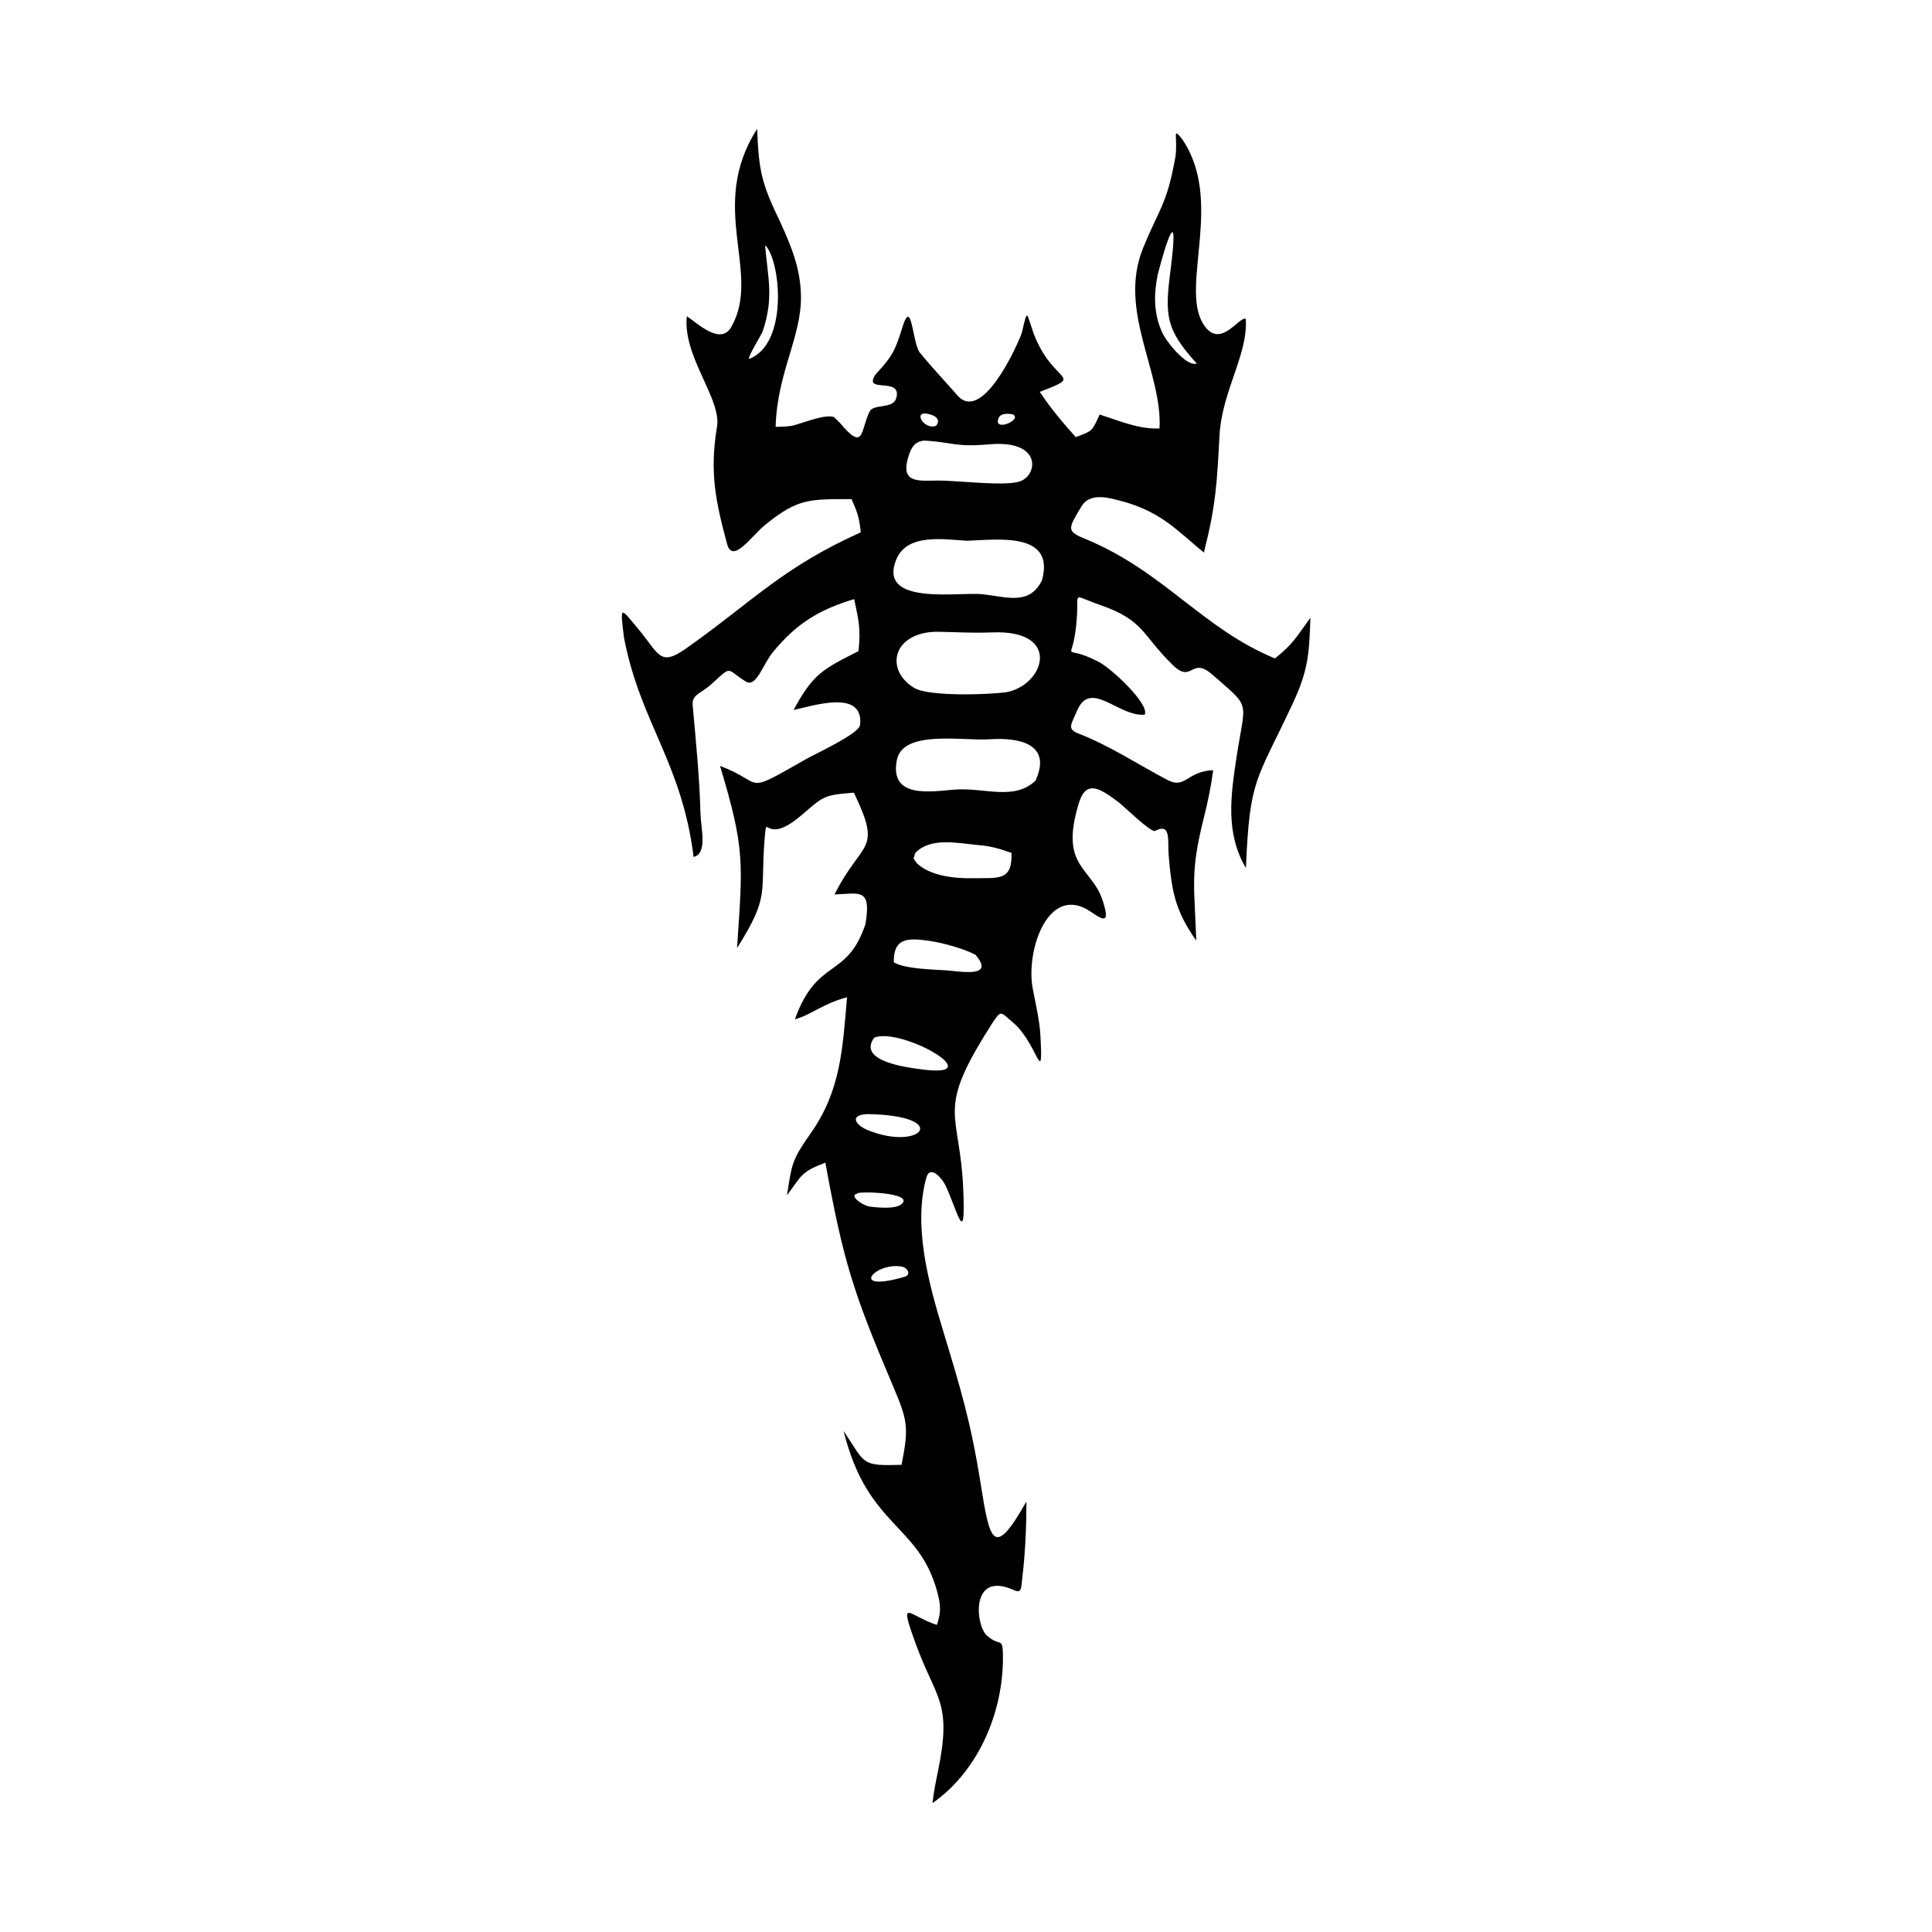<svg width="1500" height="1500" viewBox="0 0 1500 1500" xmlns="http://www.w3.org/2000/svg">
  <!-- Original SVG transformed and centered -->
  <svg x="482.675" y="100.0" width="534.65" height="1300" viewBox="0 0 177.73 432.15">
    >    <path class="cls-1" d="M95.29,231.38c2.74-4.11,2.22-3.65,5.77-.66,6.26,5.28,7.76,17.47,7.01,3.28-.2-3.92-1.3-8.42-2.02-12.31-1.75-9.98,4.23-27.11,15.1-19.56,3.57,2.48,4.71,2.65,3.13-2.54-2.81-9.22-11.44-8.78-6.29-25.55,1.91-6.22,5.52-3.75,10.1-.35,1.6,1.19,8.52,8.05,9.59,7.51,4.23-2.17,3.16,2.49,3.51,6.53.81,9.28,1.65,14,7.1,21.8-.42-13.84-1.64-17.29,1.83-31.17,1.11-4.45,1.93-8.27,2.55-12.82-6.77.24-7.18,4.95-11.75,2.55-8.01-4.2-14.66-8.74-23.16-12.07-2.92-1.14-1.67-2.43-.21-5.87,3.48-8.2,10.78,1.73,17.45,1.05,1.27-2.7-8.52-11.88-11.91-13.64-10.54-5.46-6.39,2.25-5.58-11.99.35-6.2-1.24-5.17,5.87-2.71,11.58,4,10.82,7.74,18.87,15.55,5.09,4.94,4.64-2.38,10.18,2.45,10.23,8.9,8.53,6.39,6.28,21.2-1.51,9.96-2.95,19.69,2.4,28.73.99-23.37,2.62-22.19,12.08-42.45,4.02-8.62,4.26-12.84,4.56-22.14-3.59,4.89-4.22,6.52-9.14,10.5-18.71-7.74-28.43-22.19-48.48-30.66-5.5-2.19-5-2.65-1.51-8.51,2.46-4.14,7.93-2.04,11.73-1.07,9.12,2.82,12.82,7.03,19.91,12.91,3.11-12.24,3.38-17.96,4.04-30.36.68-11.44,7.42-20.86,6.77-29.98-1.81-.66-6.8,8.4-11.11,1.11-5.77-9.75,5.55-31.84-5.37-47.56-2.6-3.22-1.02-.43-1.66,4.61-2.26,12.62-4.22,13.34-8.4,23.69-6.52,16.16,5.1,31.99,4.28,46.45-5.29.28-10.48-2.01-15.45-3.59-1.98,4.29-1.72,4.19-6.17,5.83-3.59-4.02-6.27-7.17-9.28-11.68,11.95-4.6,3.54-1.73-1.55-14.95l-1.34-4c-.66-2.49-1.24,2.13-1.84,4-1.67,4.33-10.35,22.97-16.55,15.84-3.24-3.73-6.77-7.4-9.86-11.25-1.78-3.12-1.97-13.95-4.3-6.37-1.81,5.87-2.53,7.49-6.87,12.14-3.69,5.27,6.89.46,5.27,6.19-.83,2.93-5.8,1.42-6.84,3.42-2.43,4.65-1.23,10.79-7.72,2.97l-1.5-1.48c-2.33-.85-8.02,1.56-10.72,2.22-1.45.26-2.89.27-4.36.31.38-13.96,6.68-23.16,6.54-33.74-.09-6.99-2.44-12.75-5.29-19-4.82-9.98-5.59-13.09-6.02-24.18-12.95,20.21,1.3,37.15-6.67,51.14-2.74,4.81-8.62-.86-11.48-2.79-1.12,10.58,9.28,21.61,7.74,28.87-1.85,11.45-.33,18.88,2.66,29.93,1.43,5.26,6.25-2.04,9.81-4.93,8.57-6.97,11.52-6.61,22.31-6.66,1.56,3.51,1.97,4.73,2.38,8.58-20.41,9.17-27.88,17.84-45.22,30.07-6.77,4.71-6.83,1.26-12.36-5.32-4.37-5.2-4.64-6.31-3.53,2.43,4.2,21.97,14.9,32.12,17.97,56.59,3.66-.88,1.87-7.36,1.77-11.17-.25-9.39-1.17-18.52-2.01-27.86-.26-3,1.92-2.92,4.86-5.59,5.48-4.97,3.58-3.9,8.88-.63,2.65,1.63,4.36-4.42,6.91-7.54,6.06-7.41,11.94-11.03,21.03-13.75,1.16,5.61,1.73,7.58,1.11,13.43-9.32,4.72-11.65,5.83-16.76,15.18,4.66-.93,18.2-5.59,17.17,3.87-.25,2.27-11.27,7.3-13.86,8.77-16.96,9.62-10.32,6.25-22.29,1.81,6.54,21.63,5.84,24.96,4.4,47,8.69-13.82,5.87-13.9,7.17-28.9.53-6.16,0,2.75,9.48-5.41,5.71-4.9,5.67-5.19,13.49-5.79,7.47,15.42,2.1,12.15-4.99,26.26,6.39-.15,9.62-1.91,7.97,7.72-4.83,14.29-12.38,8.39-18.2,24.5,3.93-.98,7.37-4.12,13.47-5.68-1.16,13.06-1.54,23.91-9.3,34.98-4.84,6.91-4.93,7.72-6.2,16.14,3.9-5.27,3.55-5.99,9.9-8.44,4.66,25.58,7.19,33.43,17.3,57.29,3.91,9.21,4.32,10.85,2.36,20.71-10.5.3-9.23-.13-14.96-8.77,6.38,25.86,20.4,23.76,24.66,43.57.45,2.62.22,4.01-.57,6.51-7.27-2.29-10-7.6-5.48,4.84,5.28,14.52,9.46,14.91,5.76,32.9-.6,2.91-1.09,5.28-1.42,8.26,12.17-8.52,18.61-24.26,18.16-38.93-.12-3.89-.86-1.39-4.14-4.34-2.93-2.62-4.32-16.84,6.96-11.72,2.18.99,1.87-.62,2.24-3.53.71-5.73,1.04-13.48,1.02-19.32-8.44,14.91-9.43,10.44-11.8-4.55-2.59-16.21-5.19-24.65-9.9-40.18-3.61-11.92-7.53-26.48-4.14-38.83.95-3.47,4.07.11,4.96,1.98,3.09,6.54,5.26,16.73,4.57.83-.86-19.81-6.89-19.57,5.88-40.13.43-.69.87-1.38,1.31-2.06M138.33,37.69c2.26-8.81,5.59-18.89,3.34-1.35-1.51,11.76-1.35,15.33,6.74,24.23-2.43.98-7.76-5.33-9.04-8.29-2.08-4.8-2.04-9.56-1.04-14.59ZM36.42,52.21c2.87-8.69,1.34-13.45.58-22.22,4.09,3.98,6.09,25.61-4.12,29.4-.42-.43,2.99-5.91,3.55-7.17ZM81.12,76.65c-3.17,1.28-6.58-4.65-1.13-2.81,1.39.47,2.28,1.49,1.13,2.81ZM100.96,73.71c2.6,1.36-5.05,4.66-3.73,1.05.53-1.45,2.53-1.29,3.73-1.05ZM78.05,80.47c7.61.41,7.77,1.76,16.91.96,13.49-1.17,12.49,7.86,7.92,9.53-3.84,1.4-15.74-.19-21.34-.17-4.95.02-9.82.82-7.46-6.44.73-2.23,1.6-3.62,3.97-3.88ZM89.17,106.32c7.48-.22,22.84-2.51,19.3,10.22-3.25,6.51-8.88,4.31-15.37,3.58-5.89-.66-27.08,3.1-22.26-8.89,2.79-6.94,12.34-5.23,18.33-4.91ZM60.53,120.74c3.06,6.07,6.12,12.14,9.18,18.21l-9.18-18.21ZM81.16,129.81c5.49.06,8.76.38,14.62.16,17.89-.66,13.39,13.62,3.46,15.45-4.67.63-19.92,1.16-23.72-1.11-7.15-4.26-5.98-13.16,3.89-14.39l1.74-.12ZM106.79,168.25c-5.54,5.26-13.17,1.7-20.91,2.3-6.01.47-16.75,2.44-14.88-7.55,1.5-8.02,16.99-4.96,24.01-5.44,7.39-.51,16.21,1.1,11.78,10.69ZM75.78,186.88c4.04-4.11,10.69-2.52,16.45-2,3.25.29,5.33.94,8.38,2.01.23,7.32-3.26,6.42-10.23,6.53-4.51.07-10.72-.57-14.2-3.86l-.85-1.23.46-1.45ZM91.32,213.19c5.16,6.06-3.74,4.27-7.78,3.99-3.34-.21-10.69-.37-13.31-2.08-.09-6.31,3.54-6.35,9.37-5.48,3.29.49,8.73,1.97,11.72,3.57ZM65.18,234.56c7-2.82,30.7,10.76,11.96,8.16-3.13-.43-16.51-1.99-11.96-8.16ZM63.44,254.3c21.8.36,14,9.74.14,4.17-3.17-1.28-5.04-3.97-.14-4.17ZM63.7,278.11c-1.85-.48-5.02-2.76-2.95-3.27-.1-.75,15.15-.3,11.42,2.73-1.66,1.35-6.44.84-8.47.55ZM73.29,296.21c-15.08,4.47-7.94-3.93-.85-2.52,1.15.23,2.31,1.82.85,2.52Z"/> 
  </svg>
</svg>